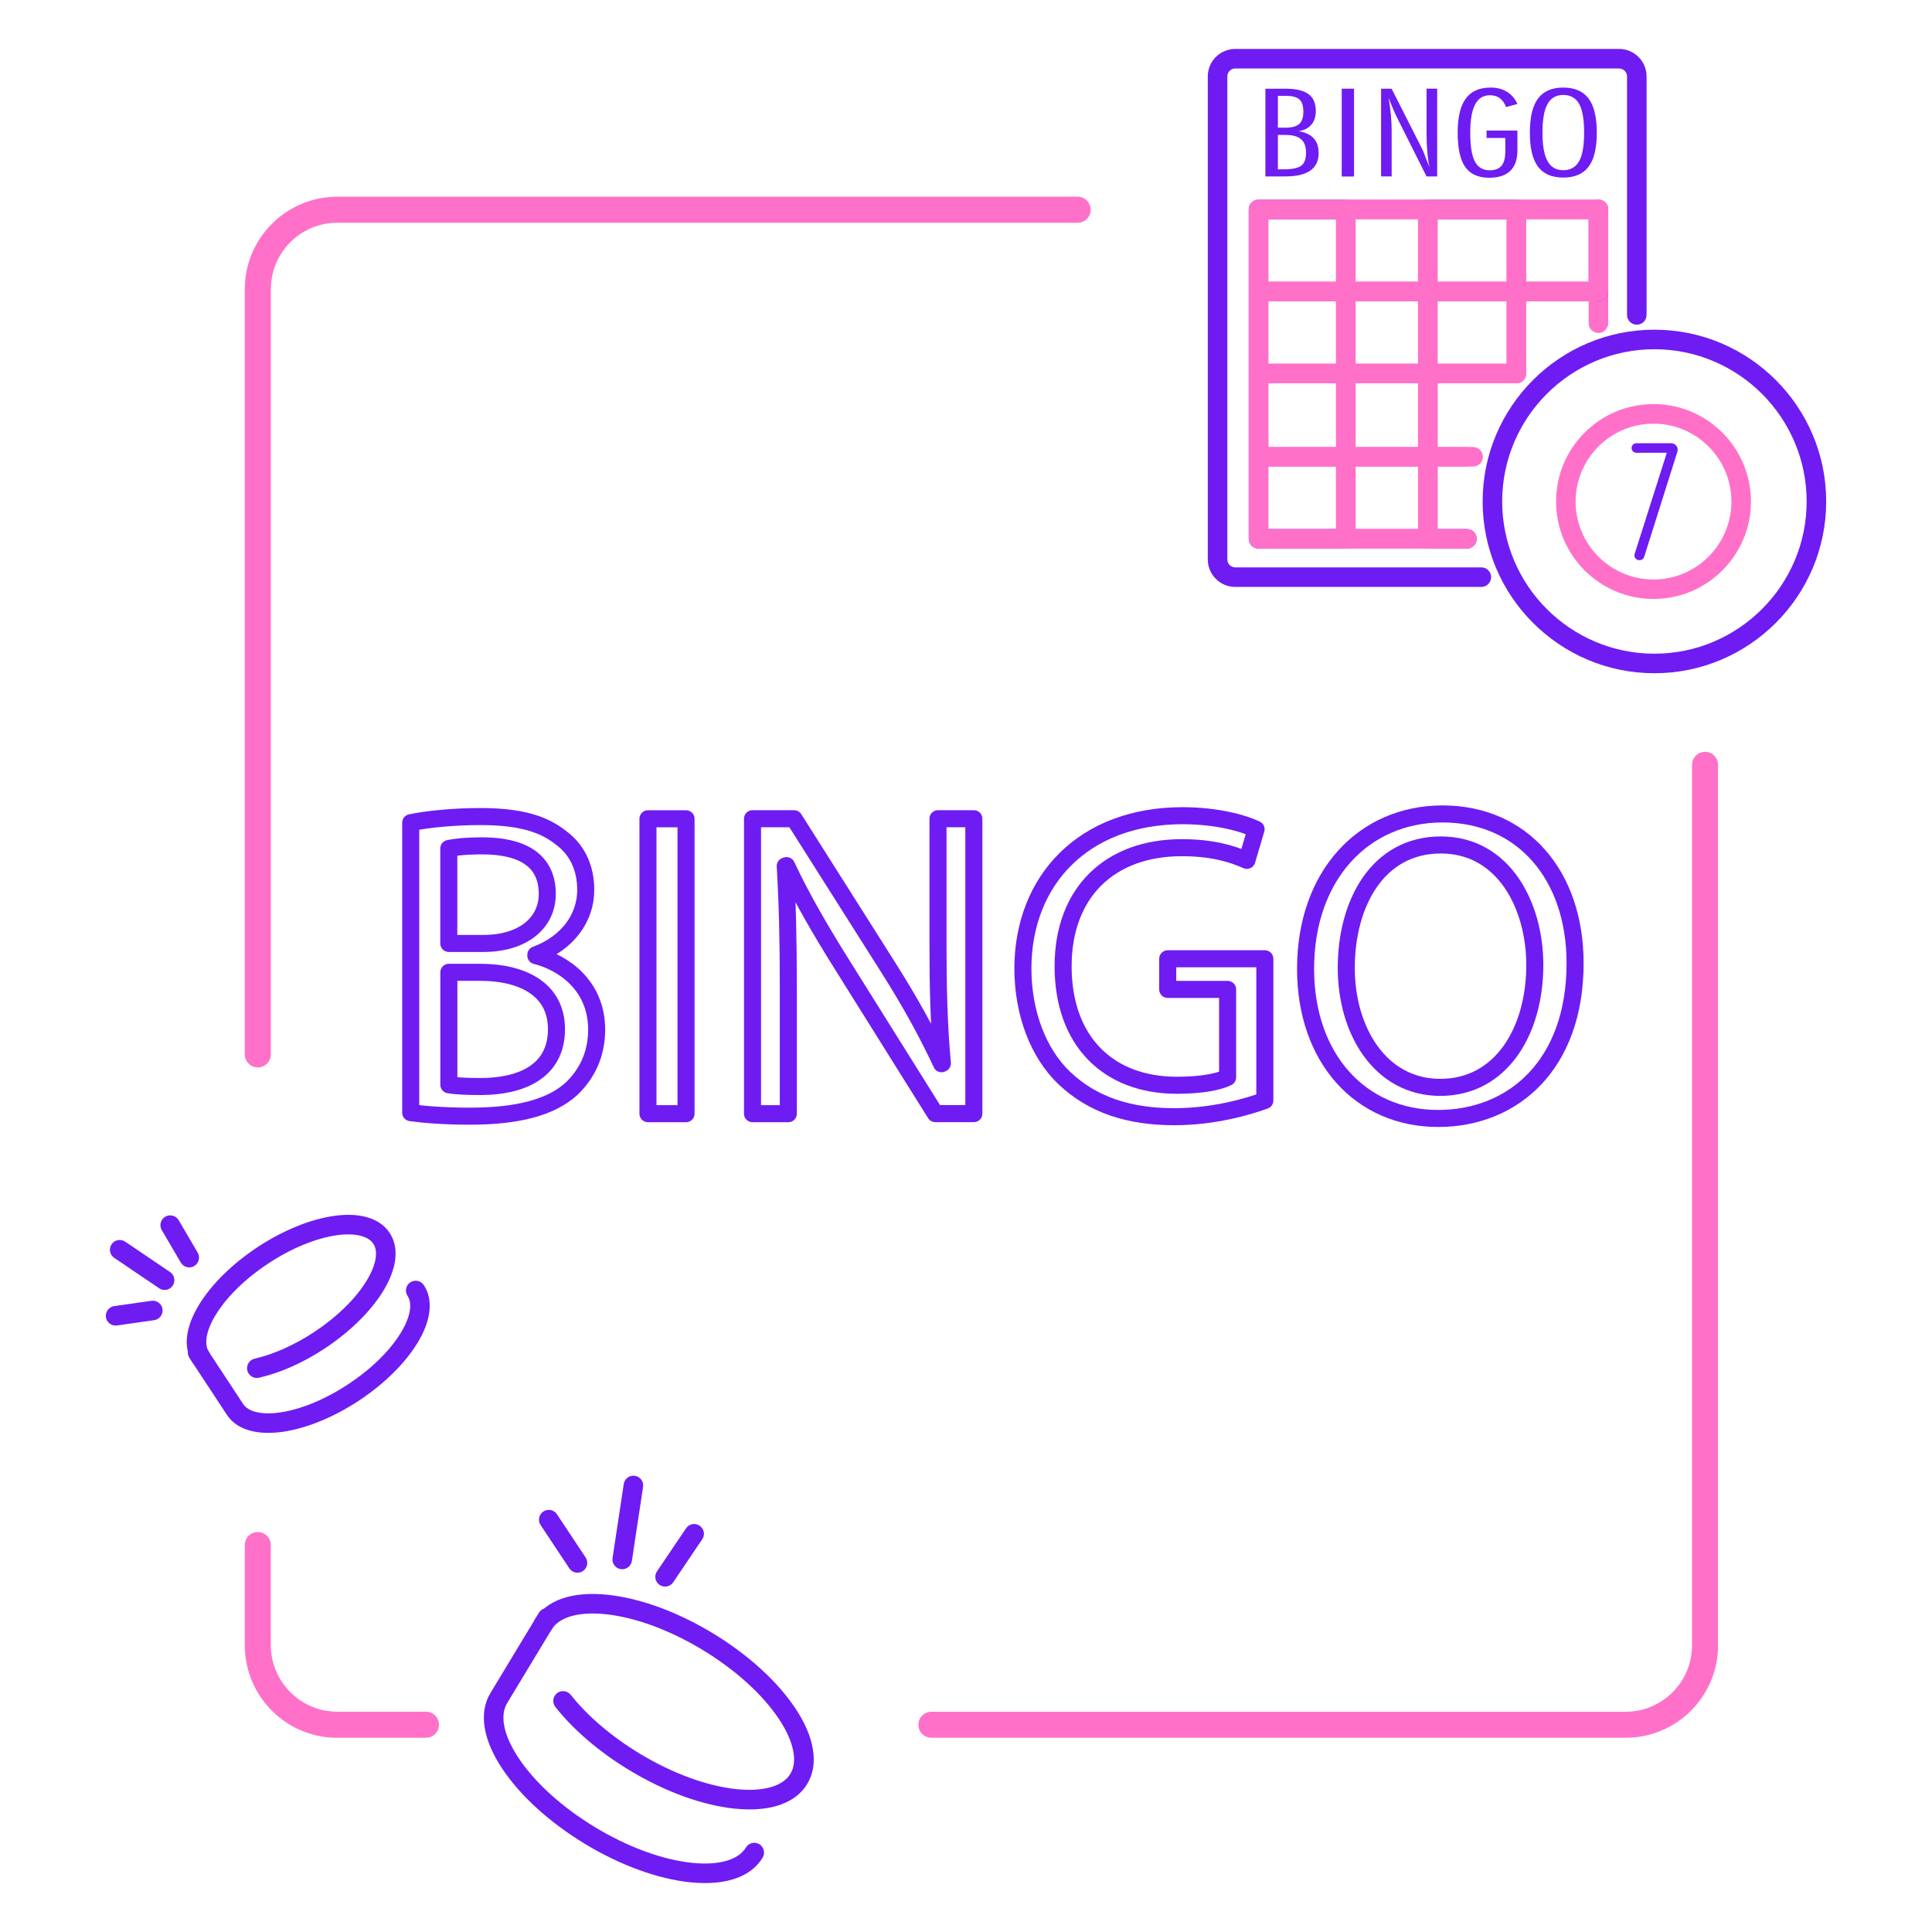 <?xml version="1.0" encoding="utf-8"?>
<!-- Generator: Adobe Illustrator 23.0.2, SVG Export Plug-In . SVG Version: 6.00 Build 0)  -->
<svg version="1.1" id="Layer_1" xmlns="http://www.w3.org/2000/svg" xmlns:xlink="http://www.w3.org/1999/xlink" x="0px" y="0px"
	 viewBox="0 0 340 340" style="enable-background:new 0 0 340 340;" xml:space="preserve">
<style type="text/css">
	.st0{fill:#6F1CF2;}
	.st1{fill:none;stroke:#FF71C9;stroke-width:3;stroke-linecap:round;stroke-linejoin:round;stroke-miterlimit:10;}
	.st2{fill:#FF71C9;}
	.st3{fill:none;stroke:#6F1CF2;stroke-width:15;stroke-linecap:round;stroke-linejoin:round;stroke-miterlimit:10;}
	.st4{fill:none;stroke:#FF71C9;stroke-width:15;stroke-linecap:round;stroke-linejoin:round;stroke-miterlimit:10;}
	.st5{fill:none;stroke:#6F1CF2;stroke-width:3;stroke-linecap:round;stroke-linejoin:round;stroke-miterlimit:10;}
	.st6{fill:none;stroke:#FF71C9;stroke-width:4;stroke-linecap:round;stroke-linejoin:round;stroke-miterlimit:10;}
	.st7{fill:none;stroke:#6F1CF2;stroke-width:2;stroke-linecap:round;stroke-linejoin:round;stroke-miterlimit:10;}
</style>
<g>
	<g>
		<g>
			<g>
				<path class="st2" d="M74.97,305.82H59.35c-0.84,0-1.68-0.06-2.51-0.19c-3.8-0.59-7.28-2.52-9.8-5.44
					c-2.55-2.95-3.96-6.73-3.96-10.64v-17.65c0-1.27,1.03-2.29,2.29-2.29s2.29,1.03,2.29,2.29v17.65c0,5.71,4.25,10.67,9.88,11.54
					c0.59,0.09,1.2,0.14,1.8,0.14h15.62c1.27,0,2.29,1.03,2.29,2.29C77.27,304.8,76.24,305.82,74.97,305.82z"/>
			</g>
		</g>
	</g>
	<g>
		<g>
			<g>
				<path class="st2" d="M45.37,187.85c-1.27,0-2.29-1.03-2.29-2.29V50.89c0-8.97,7.3-16.27,16.27-16.27h130.3
					c1.27,0,2.29,1.03,2.29,2.29s-1.03,2.29-2.29,2.29H59.35c-6.44,0-11.68,5.24-11.68,11.68v134.67
					C47.67,186.82,46.64,187.85,45.37,187.85z"/>
			</g>
		</g>
	</g>
	<g>
		<g>
			<g>
				<path class="st2" d="M286.09,305.82H163.91c-1.27,0-2.29-1.03-2.29-2.29c0-1.27,1.03-2.29,2.29-2.29h122.18
					c6.44,0,11.68-5.24,11.68-11.68V134.6c0-1.27,1.03-2.29,2.29-2.29s2.29,1.03,2.29,2.29v154.96
					C302.36,298.52,295.06,305.82,286.09,305.82z"/>
			</g>
		</g>
	</g>
	<g>
		<g>
			<g>
				<path class="st0" d="M45.2,242.5c-0.79,0-1.5-0.54-1.68-1.34c-0.21-0.93,0.37-1.85,1.3-2.06c3.29-0.75,6.98-2.39,10.4-4.64
					c4.04-2.66,7.34-5.87,9.28-9.05c1.68-2.75,2.12-5.13,1.2-6.53c-1.89-2.87-9.93-2.15-18.45,3.45c-4.04,2.66-7.34,5.87-9.28,9.05
					c-1.68,2.75-2.12,5.13-1.2,6.53c0.52,0.79,0.3,1.86-0.49,2.38c-0.79,0.52-1.86,0.3-2.38-0.49c-1.7-2.59-1.3-6.22,1.14-10.21
					c2.2-3.6,5.87-7.2,10.32-10.14c4.46-2.93,9.21-4.87,13.39-5.47c4.63-0.66,8.12,0.41,9.83,3c1.7,2.59,1.3,6.22-1.14,10.21
					c-2.2,3.6-5.87,7.2-10.32,10.14c-3.8,2.5-7.79,4.27-11.53,5.12C45.45,242.49,45.32,242.5,45.2,242.5z"/>
			</g>
		</g>
	</g>
	<g>
		<g>
			<g>
				<path class="st0" d="M47.19,252.16c-3.36,0-5.9-1.1-7.27-3.19l-6.58-10c-0.52-0.79-0.3-1.86,0.49-2.38
					c0.79-0.52,1.86-0.3,2.38,0.49l6.58,10c1.89,2.87,9.93,2.15,18.45-3.45c4.04-2.66,7.34-5.87,9.28-9.05
					c1.68-2.75,2.12-5.13,1.2-6.53c-0.52-0.79-0.3-1.86,0.49-2.38c0.79-0.52,1.86-0.3,2.38,0.49c1.7,2.59,1.3,6.22-1.14,10.21
					c-2.2,3.6-5.87,7.2-10.32,10.14c-4.46,2.93-9.21,4.87-13.39,5.47C48.84,252.1,47.99,252.16,47.19,252.16z"/>
			</g>
		</g>
	</g>
	<g>
		<g>
			<g>
				<path class="st0" d="M28.96,227.01c-0.33,0-0.67-0.1-0.96-0.3l-7.9-5.35c-0.79-0.53-0.99-1.6-0.46-2.39
					c0.53-0.79,1.6-0.99,2.39-0.46l7.9,5.35c0.79,0.53,0.99,1.6,0.46,2.39C30.05,226.75,29.51,227.01,28.96,227.01z"/>
			</g>
		</g>
	</g>
	<g>
		<g>
			<g>
				<path class="st0" d="M20.34,233.28c-0.84,0-1.58-0.62-1.7-1.48c-0.13-0.94,0.52-1.81,1.46-1.95l6.55-0.93
					c0.94-0.13,1.81,0.52,1.95,1.46c0.13,0.94-0.52,1.81-1.46,1.95l-6.55,0.93C20.5,233.27,20.42,233.28,20.34,233.28z"/>
			</g>
		</g>
	</g>
	<g>
		<g>
			<g>
				<path class="st0" d="M33.31,223.04c-0.59,0-1.16-0.3-1.49-0.85l-3.35-5.71c-0.48-0.82-0.21-1.87,0.61-2.36
					c0.82-0.48,1.87-0.21,2.36,0.61l3.35,5.71c0.48,0.82,0.21,1.87-0.61,2.36C33.9,222.96,33.6,223.04,33.31,223.04z"/>
			</g>
		</g>
	</g>
	<g>
		<g>
			<g>
				<path class="st0" d="M131.9,318.43c-0.83,0-1.7-0.05-2.61-0.14c-5.7-0.59-12.27-2.98-18.49-6.74
					c-5.31-3.21-9.83-7.07-13.06-11.15c-0.59-0.75-0.46-1.83,0.28-2.42c0.75-0.59,1.83-0.46,2.42,0.28
					c2.93,3.71,7.24,7.39,12.13,10.34c5.79,3.5,11.85,5.72,17.06,6.26c4.69,0.48,8.14-0.5,9.47-2.7c1.33-2.2,0.59-5.71-2.02-9.64
					c-2.9-4.36-7.69-8.69-13.48-12.19c-5.79-3.5-11.85-5.72-17.06-6.26c-4.69-0.48-8.14,0.5-9.47,2.7
					c-0.49,0.81-1.55,1.07-2.36,0.58c-0.81-0.49-1.07-1.55-0.58-2.36c2.08-3.43,6.61-4.98,12.77-4.34
					c5.7,0.59,12.27,2.98,18.49,6.74c6.22,3.76,11.39,8.46,14.57,13.23c3.43,5.15,4.17,9.89,2.1,13.32
					C140.29,316.88,136.73,318.43,131.9,318.43z"/>
			</g>
		</g>
	</g>
	<g>
		<g>
			<g>
				<path class="st0" d="M124.07,331.39c-0.83,0-1.7-0.05-2.61-0.14c-5.7-0.59-12.27-2.98-18.49-6.74
					c-6.22-3.76-11.39-8.46-14.57-13.23c-3.43-5.15-4.17-9.89-2.1-13.32l8.54-14.14c0.49-0.81,1.55-1.07,2.36-0.58
					c0.81,0.49,1.07,1.55,0.58,2.36l-8.54,14.14c-1.33,2.2-0.59,5.71,2.02,9.64c2.9,4.36,7.69,8.69,13.48,12.19
					s11.85,5.72,17.06,6.26c4.69,0.48,8.14-0.5,9.47-2.7c0.49-0.81,1.55-1.07,2.36-0.58c0.81,0.49,1.07,1.55,0.58,2.36
					C132.46,329.84,128.9,331.39,124.07,331.39z"/>
			</g>
		</g>
	</g>
	<g>
		<g>
			<g>
				<path class="st0" d="M109.5,276.16c-0.09,0-0.17-0.01-0.26-0.02c-0.94-0.14-1.59-1.02-1.44-1.96l1.97-13.02
					c0.14-0.94,1.02-1.59,1.96-1.44c0.94,0.14,1.59,1.02,1.44,1.96l-1.97,13.02C111.07,275.55,110.34,276.16,109.5,276.16z"/>
			</g>
		</g>
	</g>
	<g>
		<g>
			<g>
				<path class="st0" d="M101.63,276.77c-0.56,0-1.1-0.27-1.44-0.77l-5.05-7.61c-0.53-0.79-0.31-1.86,0.48-2.39
					c0.79-0.53,1.86-0.31,2.39,0.48l5.05,7.61c0.53,0.79,0.31,1.86-0.48,2.39C102.28,276.67,101.95,276.77,101.63,276.77z"/>
			</g>
		</g>
	</g>
	<g>
		<g>
			<g>
				<path class="st0" d="M117.04,279.21c-0.33,0-0.67-0.1-0.96-0.29c-0.79-0.53-1-1.6-0.46-2.39l5.11-7.57
					c0.53-0.79,1.6-1,2.39-0.46c0.79,0.53,1,1.6,0.46,2.39l-5.11,7.57C118.13,278.94,117.59,279.21,117.04,279.21z"/>
			</g>
		</g>
	</g>
	<g>
		<g>
			<g>
				<g>
					<path class="st2" d="M266.87,67.45c-0.95,0-1.72-0.77-1.72-1.72V51.3c0-0.95,0.77-1.72,1.72-1.72h14.43
						c0.95,0,1.72,0.77,1.72,1.72v5.57c0,0.95-0.77,1.72-1.72,1.72s-1.72-0.77-1.72-1.72v-3.85h-10.99v12.71
						C268.59,66.68,267.82,67.45,266.87,67.45z"/>
				</g>
			</g>
		</g>
		<g>
			<g>
				<g>
					<path class="st0" d="M260.69,103.29h-43.3c-2.67,0-4.84-2.17-4.84-4.84v-85c0-1.74,0.94-3.35,2.45-4.21
						c0.73-0.41,1.56-0.63,2.39-0.63h67.54c2.67,0,4.84,2.17,4.84,4.84v41.97c0,0.95-0.77,1.72-1.72,1.72s-1.72-0.77-1.72-1.72
						V13.45c0-0.77-0.63-1.4-1.4-1.4h-67.54c-0.25,0-0.48,0.06-0.69,0.18c-0.43,0.25-0.71,0.71-0.71,1.22v85
						c0,0.77,0.63,1.4,1.4,1.4h43.3c0.95,0,1.72,0.77,1.72,1.72S261.64,103.29,260.69,103.29z M258.15,96.54h-6.87
						c-0.95,0-1.72-0.77-1.72-1.72c0-0.95,0.77-1.72,1.72-1.72h6.87c0.95,0,1.72,0.77,1.72,1.72
						C259.87,95.77,259.1,96.54,258.15,96.54z M236.84,96.54h-15.36c-0.95,0-1.72-0.77-1.72-1.72V36.86c0-0.95,0.77-1.72,1.72-1.72
						h15.36c0.95,0,1.72,0.77,1.72,1.72s-0.77,1.72-1.72,1.72H223.2V93.1h13.64c0.95,0,1.72,0.77,1.72,1.72
						C238.56,95.77,237.79,96.54,236.84,96.54z M281.3,53.02c-0.95,0-1.72-0.77-1.72-1.72V36.86c0-0.95,0.77-1.72,1.72-1.72
						s1.72,0.77,1.72,1.72V51.3C283.02,52.25,282.25,53.02,281.3,53.02z M266.87,38.58h-15.6c-0.95,0-1.72-0.77-1.72-1.72
						s0.77-1.72,1.72-1.72h15.6c0.95,0,1.72,0.77,1.72,1.72S267.82,38.58,266.87,38.58z"/>
				</g>
			</g>
		</g>
		<g>
			<g>
				<g>
					<path class="st2" d="M281.3,53.02h-14.43c-0.95,0-1.72-0.77-1.72-1.72V36.86c0-0.95,0.77-1.72,1.72-1.72h14.43
						c0.95,0,1.72,0.77,1.72,1.72V51.3C283.02,52.25,282.25,53.02,281.3,53.02z M268.59,49.58h10.99V38.58h-10.99V49.58z"/>
				</g>
			</g>
		</g>
		<g>
			<g>
				<g>
					<path class="st2" d="M281.3,38.58h-14.43c-0.95,0-1.72-0.77-1.72-1.72s0.77-1.72,1.72-1.72h14.43c0.95,0,1.72,0.77,1.72,1.72
						S282.25,38.58,281.3,38.58z"/>
				</g>
			</g>
		</g>
		<g>
			<g>
				<g>
					<path class="st2" d="M259.23,82.11h-7.96c-0.95,0-1.72-0.77-1.72-1.72V65.73c0-0.95,0.77-1.72,1.72-1.72h15.6
						c0.95,0,1.72,0.77,1.72,1.72s-0.77,1.72-1.72,1.72h-13.87v11.22h6.24c0.95,0,1.72,0.77,1.72,1.72S260.19,82.11,259.23,82.11z"
						/>
				</g>
			</g>
		</g>
		<g>
			<g>
				<g>
					<path class="st2" d="M266.87,67.45h-15.6c-0.95,0-1.72-0.77-1.72-1.72V51.3c0-0.95,0.77-1.72,1.72-1.72h15.6
						c0.95,0,1.72,0.77,1.72,1.72v14.43C268.59,66.68,267.82,67.45,266.87,67.45z M252.99,64.01h12.15V53.02h-12.15V64.01z"/>
				</g>
			</g>
		</g>
		<g>
			<g>
				<g>
					<path class="st2" d="M266.87,53.02h-15.6c-0.95,0-1.72-0.77-1.72-1.72V36.86c0-0.95,0.77-1.72,1.72-1.72h15.6
						c0.95,0,1.72,0.77,1.72,1.72V51.3C268.59,52.25,267.82,53.02,266.87,53.02z M252.99,49.58h12.15V38.58h-12.15V49.58z"/>
				</g>
			</g>
		</g>
		<g>
			<g>
				<g>
					<path class="st2" d="M258.15,96.54h-6.87c-0.95,0-1.72-0.77-1.72-1.72V80.39c0-0.95,0.77-1.72,1.72-1.72h6.87
						c0.95,0,1.72,0.77,1.72,1.72s-0.77,1.72-1.72,1.72h-5.15V93.1h5.15c0.95,0,1.72,0.77,1.72,1.72
						C259.87,95.77,259.1,96.54,258.15,96.54z"/>
				</g>
			</g>
		</g>
		<g>
			<g>
				<g>
					<path class="st2" d="M251.27,96.54h-14.43c-0.95,0-1.72-0.77-1.72-1.72c0-0.95,0.77-1.72,1.72-1.72h14.43
						c0.95,0,1.72,0.77,1.72,1.72C252.99,95.77,252.22,96.54,251.27,96.54z"/>
				</g>
			</g>
		</g>
		<g>
			<g>
				<g>
					<path class="st2" d="M251.27,96.54h-14.43c-0.95,0-1.72-0.77-1.72-1.72V80.39c0-0.95,0.77-1.72,1.72-1.72h14.43
						c0.95,0,1.72,0.77,1.72,1.72v14.43C252.99,95.77,252.22,96.54,251.27,96.54z M238.56,93.1h10.99V82.11h-10.99V93.1z"/>
				</g>
			</g>
		</g>
		<g>
			<g>
				<g>
					<path class="st2" d="M251.27,82.11h-14.43c-0.95,0-1.72-0.77-1.72-1.72V65.73c0-0.95,0.77-1.72,1.72-1.72h14.43
						c0.95,0,1.72,0.77,1.72,1.72v14.66C252.99,81.34,252.22,82.11,251.27,82.11z M238.56,78.67h10.99V67.45h-10.99V78.67z"/>
				</g>
			</g>
		</g>
		<g>
			<g>
				<g>
					<path class="st2" d="M251.27,67.45h-14.43c-0.95,0-1.72-0.77-1.72-1.72V51.3c0-0.95,0.77-1.72,1.72-1.72h14.43
						c0.95,0,1.72,0.77,1.72,1.72v14.43C252.99,66.68,252.22,67.45,251.27,67.45z M238.56,64.01h10.99V53.02h-10.99V64.01z"/>
				</g>
			</g>
		</g>
		<g>
			<g>
				<g>
					<path class="st2" d="M251.27,53.02h-14.43c-0.95,0-1.72-0.77-1.72-1.72V36.86c0-0.95,0.77-1.72,1.72-1.72h14.43
						c0.95,0,1.72,0.77,1.72,1.72V51.3C252.99,52.25,252.22,53.02,251.27,53.02z M238.56,49.58h10.99V38.58h-10.99V49.58z"/>
				</g>
			</g>
		</g>
		<g>
			<g>
				<g>
					<path class="st2" d="M251.27,38.58h-14.43c-0.95,0-1.72-0.77-1.72-1.72s0.77-1.72,1.72-1.72h14.43c0.95,0,1.72,0.77,1.72,1.72
						S252.22,38.58,251.27,38.58z"/>
				</g>
			</g>
		</g>
		<g>
			<g>
				<g>
					<path class="st2" d="M236.84,96.54h-15.36c-0.95,0-1.72-0.77-1.72-1.72V80.39c0-0.95,0.77-1.72,1.72-1.72h15.36
						c0.95,0,1.72,0.77,1.72,1.72v14.43C238.56,95.77,237.79,96.54,236.84,96.54z M223.2,93.1h11.92V82.11H223.2V93.1z"/>
				</g>
			</g>
		</g>
		<g>
			<g>
				<g>
					<path class="st2" d="M236.84,82.11h-15.36c-0.95,0-1.72-0.77-1.72-1.72V65.73c0-0.95,0.77-1.72,1.72-1.72h15.36
						c0.95,0,1.72,0.77,1.72,1.72v14.66C238.56,81.34,237.79,82.11,236.84,82.11z M223.2,78.67h11.92V67.45H223.2V78.67z"/>
				</g>
			</g>
		</g>
		<g>
			<g>
				<g>
					<path class="st2" d="M236.84,67.45h-15.36c-0.95,0-1.72-0.77-1.72-1.72V51.3c0-0.95,0.77-1.72,1.72-1.72h15.36
						c0.95,0,1.72,0.77,1.72,1.72v14.43C238.56,66.68,237.79,67.45,236.84,67.45z M223.2,64.01h11.92V53.02H223.2V64.01z"/>
				</g>
			</g>
		</g>
		<g>
			<g>
				<g>
					<path class="st2" d="M236.84,53.02h-15.36c-0.95,0-1.72-0.77-1.72-1.72V36.86c0-0.95,0.77-1.72,1.72-1.72h15.36
						c0.95,0,1.72,0.77,1.72,1.72V51.3C238.56,52.25,237.79,53.02,236.84,53.02z M223.2,49.58h11.92V38.58H223.2V49.58z"/>
				</g>
			</g>
		</g>
		<g>
			<g>
				<g>
					<path class="st0" d="M293.33,79.68h-5.36c-0.46,0-0.84-0.38-0.84-0.84v0c0-0.46,0.38-0.84,0.84-0.84h6.12
						c0.78,0,1.34,0.76,1.1,1.5l-5.84,18.49c-0.11,0.35-0.43,0.59-0.8,0.59h-0.08c-0.57,0-0.97-0.55-0.8-1.09L293.33,79.68z"/>
				</g>
			</g>
		</g>
		<g>
			<g>
				<g>
					<path class="st0" d="M222.72,15.61h3.53c1.82,0,3.16,0.32,4.02,0.95c0.86,0.63,1.29,1.63,1.29,2.99c0,0.99-0.26,1.79-0.79,2.4
						c-0.53,0.61-1.27,0.99-2.24,1.13c1.22,0.22,2.11,0.65,2.67,1.27c0.57,0.63,0.86,1.49,0.86,2.59c0,1.37-0.49,2.4-1.48,3.09
						c-0.98,0.68-2.46,1.02-4.43,1.02h-3.46V15.61z M224.89,16.87v5.6h1.32c1.12,0,1.94-0.22,2.43-0.65
						c0.49-0.44,0.73-1.16,0.73-2.16c0-1.02-0.23-1.74-0.7-2.16c-0.47-0.42-1.25-0.63-2.35-0.63H224.89z M224.89,23.74v6.06h0.99
						c1.49,0,2.53-0.21,3.1-0.63c0.58-0.42,0.86-1.19,0.86-2.3c0-1.08-0.29-1.87-0.87-2.37c-0.58-0.5-1.49-0.75-2.72-0.75H224.89z"
						/>
				</g>
			</g>
		</g>
		<g>
			<g>
				<g>
					<path class="st0" d="M236.12,31.06V15.61h2.17v15.45H236.12z"/>
				</g>
			</g>
		</g>
		<g>
			<g>
				<g>
					<path class="st0" d="M243.04,15.61h1.86l5.36,10.57c0.08,0.14,0.23,0.51,0.45,1.08c0.23,0.58,0.51,1.3,0.84,2.16
						c-0.18-0.92-0.3-1.87-0.38-2.84c-0.08-0.97-0.12-1.96-0.12-2.99v-7.99h1.87v15.45h-1.87l-5.22-10.41
						c-0.24-0.49-0.48-1.02-0.71-1.57c-0.24-0.55-0.49-1.18-0.75-1.88c0.19,1.09,0.32,2.12,0.41,3.09c0.08,0.97,0.13,1.86,0.13,2.7
						v8.06h-1.86V15.61z"/>
				</g>
			</g>
		</g>
		<g>
			<g>
				<g>
					<path class="st0" d="M267.04,18.3l-2,0.54c-0.25-0.68-0.61-1.2-1.09-1.55c-0.47-0.35-1.05-0.53-1.74-0.53
						c-1.17,0-2.04,0.54-2.61,1.62c-0.57,1.08-0.86,2.73-0.86,4.95c0,2.37,0.27,4.06,0.81,5.09c0.54,1.03,1.41,1.55,2.63,1.55
						c0.93,0,1.62-0.27,2.07-0.81c0.44-0.54,0.66-1.38,0.66-2.54v-2.34h-3.3v-1.3h5.43v3.47c0,1.61-0.42,2.82-1.25,3.62
						c-0.83,0.8-2.07,1.21-3.71,1.21c-1.93,0-3.33-0.63-4.22-1.89c-0.89-1.26-1.33-3.27-1.33-6.04c0-2.7,0.47-4.7,1.42-6
						s2.41-1.94,4.39-1.94c1.1,0,2.06,0.25,2.87,0.75C266.01,16.65,266.62,17.37,267.04,18.3z"/>
				</g>
			</g>
		</g>
		<g>
			<g>
				<g>
					<path class="st0" d="M269.23,23.35c0-2.71,0.47-4.71,1.43-6c0.96-1.29,2.44-1.94,4.45-1.94c2.01,0,3.5,0.65,4.46,1.94
						c0.96,1.29,1.44,3.29,1.44,6s-0.47,4.7-1.44,5.98c-0.96,1.28-2.44,1.92-4.46,1.92c-2.01,0-3.5-0.64-4.45-1.92
						C269.7,28.05,269.23,26.06,269.23,23.35z M275.11,16.71c-1.25,0-2.18,0.53-2.77,1.59c-0.59,1.06-0.89,2.73-0.89,5.02
						s0.3,3.97,0.89,5.03c0.59,1.07,1.51,1.6,2.77,1.6c1.27,0,2.2-0.53,2.79-1.58c0.59-1.05,0.88-2.74,0.88-5.05
						c0-2.3-0.29-3.98-0.88-5.04C277.31,17.24,276.38,16.71,275.11,16.71z"/>
				</g>
			</g>
		</g>
		<g>
			<g>
				<g>
					<path class="st0" d="M291.15,118.48c-16.67,0-30.23-13.56-30.23-30.23s13.56-30.23,30.23-30.23s30.23,13.56,30.23,30.23
						S307.82,118.48,291.15,118.48z M291.15,61.46c-14.77,0-26.79,12.02-26.79,26.79s12.02,26.79,26.79,26.79
						s26.79-12.02,26.79-26.79S305.92,61.46,291.15,61.46z"/>
				</g>
			</g>
		</g>
		<g>
			<g>
				<g>
					<path class="st2" d="M290.99,105.41c-9.45,0-17.15-7.69-17.15-17.15s7.69-17.15,17.15-17.15s17.15,7.69,17.15,17.15
						S300.45,105.41,290.99,105.41z M290.99,74.56c-7.56,0-13.71,6.15-13.71,13.71c0,7.56,6.15,13.71,13.71,13.71
						s13.71-6.15,13.71-13.71C304.7,80.71,298.55,74.56,290.99,74.56z"/>
				</g>
			</g>
		</g>
	</g>
</g>
<g>
	<path class="st5" d="M72.29,144.78c2.93-0.62,7.55-1.08,12.24-1.08c6.7,0,11.01,1.16,14.24,3.77c2.69,2,4.31,5.08,4.31,9.16
		c0,5-3.31,9.39-8.78,11.4v0.15c4.93,1.23,10.7,5.31,10.7,13.01c0,4.47-1.77,7.85-4.39,10.39c-3.62,3.31-9.47,4.85-17.94,4.85
		c-4.62,0-8.16-0.31-10.39-0.62V144.78z M78.99,166.03h6.08c7.08,0,11.24-3.7,11.24-8.7c0-6.08-4.62-8.47-11.4-8.47
		c-3.08,0-4.85,0.23-5.93,0.46V166.03z M78.99,190.9c1.31,0.23,3.23,0.31,5.62,0.31c6.93,0,13.32-2.54,13.32-10.09
		c0-7.08-6.08-10.01-13.4-10.01h-5.54V190.9z"/>
	<path class="st5" d="M120.73,144.09v51.9h-6.7v-51.9H120.73z"/>
	<path class="st5" d="M132.43,195.98v-51.9h7.31l16.63,26.26c3.85,6.08,6.85,11.55,9.32,16.86l0.15-0.08
		c-0.62-6.93-0.77-13.24-0.77-21.33v-21.71h6.31v51.9h-6.78l-16.48-26.33c-3.62-5.77-7.08-11.7-9.7-17.32l-0.23,0.08
		c0.38,6.54,0.54,12.78,0.54,21.4v22.18H132.43z"/>
	<path class="st5" d="M222.59,193.67c-3,1.08-8.93,2.85-15.94,2.85c-7.85,0-14.32-2-19.4-6.85c-4.47-4.31-7.24-11.24-7.24-19.33
		c0.08-15.48,10.7-26.79,28.1-26.79c6.01,0,10.7,1.31,12.94,2.39l-1.62,5.47c-2.77-1.23-6.24-2.23-11.47-2.23
		c-12.63,0-20.87,7.85-20.87,20.87c0,13.17,7.93,20.94,20.02,20.94c4.39,0,7.39-0.62,8.93-1.39v-15.48H205.5v-5.39h17.09V193.67z"/>
	<path class="st5" d="M277.19,169.5c0,17.86-10.86,27.33-24.1,27.33c-13.71,0-23.33-10.63-23.33-26.33
		c0-16.48,10.24-27.26,24.1-27.26C268.02,143.24,277.19,154.1,277.19,169.5z M236.92,170.34c0,11.09,6.01,21.02,16.55,21.02
		c10.63,0,16.63-9.78,16.63-21.56c0-10.32-5.39-21.1-16.55-21.1C242.46,148.71,236.92,158.95,236.92,170.34z"/>
</g>
</svg>
